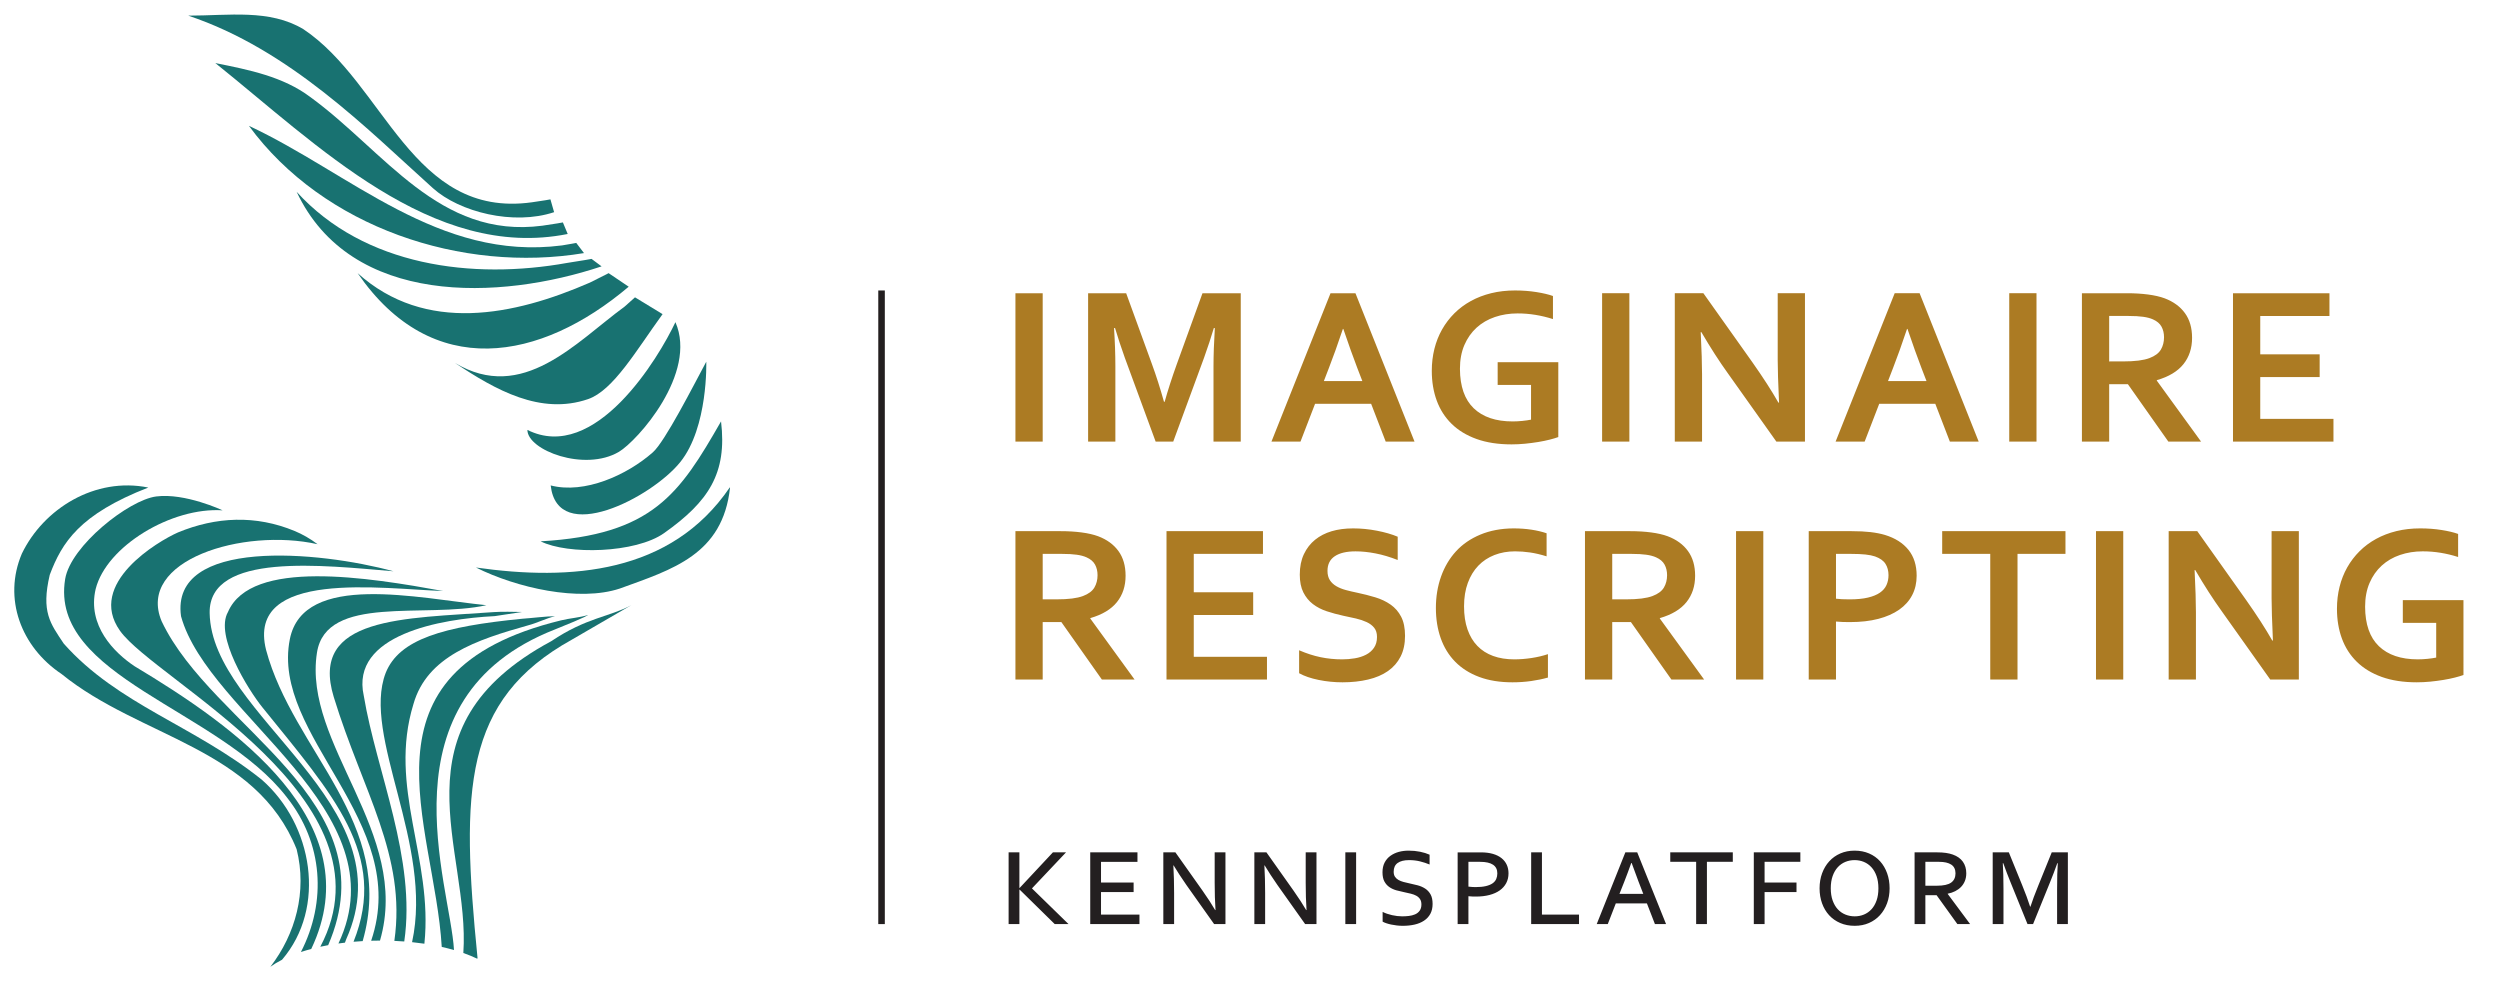 <?xml version="1.0" encoding="UTF-8" standalone="no"?>
<!-- Created with Inkscape (http://www.inkscape.org/) -->

<svg
   version="1.1"
   id="svg2"
   width="661.413"
   height="264.573"
   viewBox="0 0 661.413 264.573"
   sodipodi:docname="logo_IR_NL.cmyk.eps"
   xmlns:inkscape="http://www.inkscape.org/namespaces/inkscape"
   xmlns:sodipodi="http://sodipodi.sourceforge.net/DTD/sodipodi-0.dtd"
   xmlns="http://www.w3.org/2000/svg"
   xmlns:svg="http://www.w3.org/2000/svg">
  <defs
     id="defs6" />
  <sodipodi:namedview
     id="namedview4"
     pagecolor="#ffffff"
     bordercolor="#000000"
     borderopacity="0.25"
     inkscape:showpageshadow="2"
     inkscape:pageopacity="0.0"
     inkscape:pagecheckerboard="0"
     inkscape:deskcolor="#d1d1d1" />
  <g
     id="g8"
     inkscape:groupmode="layer"
     inkscape:label="ink_ext_XXXXXX"
     transform="matrix(1.333,0,0,-1.333,0,264.573)">
    <g
       id="g10"
       transform="scale(0.1)">
      <path
         d="m 2219.84,891.07 c -9.42,12.989 -22.82,22.782 -40.18,29.379 -9.13,3.379 -20.1,5.91 -32.91,7.602 -12.8,1.679 -26.64,2.531 -41.51,2.531 h -89.87 V 636.09 h 54.1 v 114.012 h 37.09 l 80.38,-114.012 h 64.92 l -87.88,121.051 v 0.879 c 23.85,6.902 41.47,17.5 52.88,31.808 11.41,14.301 17.12,31.723 17.12,52.274 0,19.66 -4.72,35.98 -14.14,48.968 z m -150.37,-95.851 v 90.242 h 38.64 c 11.48,0 21.12,-0.551 28.93,-1.652 7.8,-1.098 14.27,-2.829 19.43,-5.18 7.95,-3.52 13.58,-8.328 16.89,-14.41 3.31,-6.09 4.97,-13.098 4.97,-21.02 0,-9.25 -2.1,-17.429 -6.29,-24.539 -4.2,-7.121 -11.74,-12.73 -22.64,-16.84 -5.89,-2.199 -13.14,-3.851 -21.75,-4.949 -8.61,-1.101 -19.1,-1.652 -31.46,-1.652 z m 299.84,-31.039 h 117.92 v 45.121 h -117.92 v 76.16 h 137.35 v 45.121 H 2315.21 V 636.09 h 199.4 v 45.121 h -145.3 z m 357.7,-65.032 c -3.97,-5.796 -9.24,-10.386 -15.79,-13.757 -6.55,-3.379 -13.95,-5.762 -22.19,-7.153 -8.25,-1.398 -16.64,-2.09 -25.17,-2.09 -14.73,0 -29.01,1.43 -42.84,4.293 -13.84,2.86 -28.05,7.438 -42.62,13.75 v -45.562 c 10.3,-5.719 23.22,-10.16 38.75,-13.309 15.53,-3.16 31.32,-4.73 47.37,-4.73 18.4,0 35.33,1.832 50.79,5.5 15.46,3.66 28.59,9.281 39.41,16.84 10.82,7.55 19.18,17.129 25.07,28.718 5.88,11.59 8.83,25.313 8.83,41.161 0,15.402 -2.58,28.062 -7.73,37.961 -5.15,9.91 -12.14,17.941 -20.98,24.101 -8.83,6.168 -18.95,10.969 -30.36,14.418 -11.41,3.449 -23.37,6.492 -35.88,9.133 -7.95,1.617 -15.46,3.379 -22.53,5.289 -7.06,1.898 -13.32,4.43 -18.77,7.59 -5.44,3.148 -9.75,7.148 -12.91,11.988 -3.17,4.852 -4.75,11.012 -4.75,18.492 0,12.91 4.82,22.598 14.46,29.059 9.64,6.449 23.37,9.68 41.19,9.68 12.36,0 25.57,-1.36 39.63,-4.071 14.06,-2.719 28.74,-7.078 44.06,-13.097 v 46.218 c -11.49,4.84 -25.18,8.809 -41.08,11.891 -15.9,3.078 -31.72,4.617 -47.47,4.617 -15.76,0 -29.92,-1.867 -42.51,-5.609 -12.59,-3.739 -23.56,-9.391 -32.9,-16.949 -9.35,-7.559 -16.75,-17.098 -22.2,-28.61 -5.44,-11.519 -8.17,-25.058 -8.17,-40.609 0,-14.09 2.36,-25.832 7.07,-35.219 4.71,-9.391 11.04,-17.133 18.99,-23.223 7.95,-6.089 17.15,-10.859 27.6,-14.3 10.45,-3.45 21.42,-6.418 32.91,-8.918 8.68,-1.762 16.96,-3.559 24.84,-5.391 7.87,-1.84 14.98,-4.219 21.31,-7.148 6.33,-2.942 11.33,-6.711 15.01,-11.34 3.68,-4.621 5.52,-10.672 5.52,-18.153 0,-8.519 -1.98,-15.668 -5.96,-21.461 z m 309.66,189.172 c 10.16,-1.468 21.13,-4.039 32.91,-7.699 v 45.777 c -8.98,3.082 -19.07,5.461 -30.26,7.153 -11.19,1.679 -23.04,2.527 -35.55,2.527 -24.44,-0.148 -46.34,-4.258 -65.69,-12.328 -19.36,-8.07 -35.48,-19.141 -48.36,-33.23 -12.88,-14.09 -22.75,-30.739 -29.59,-49.961 -6.85,-19.231 -10.27,-40.059 -10.27,-62.508 0,-21.86 3.2,-41.86 9.61,-59.981 6.4,-18.121 15.97,-33.672 28.7,-46.66 12.73,-12.98 28.6,-23.031 47.59,-30.148 18.99,-7.114 41,-10.672 66.02,-10.672 12.81,0 25.18,0.84 37.1,2.531 11.93,1.688 23.04,3.988 33.35,6.93 v 46.437 c -10.16,-3.379 -21.06,-5.937 -32.69,-7.699 -11.63,-1.758 -23.04,-2.641 -34.22,-2.641 -15.61,0 -29.56,2.231 -41.85,6.711 -12.29,4.469 -22.71,11.11 -31.24,19.922 -8.54,8.801 -15.1,19.77 -19.66,32.899 -4.56,13.129 -6.84,28.359 -6.84,45.672 0,17.457 2.5,32.98 7.51,46.546 5,13.571 11.95,24.981 20.86,34.231 8.91,9.242 19.58,16.281 32.02,21.133 12.44,4.84 26.02,7.258 40.74,7.258 9.72,0 19.66,-0.739 29.81,-2.2 z m 313.56,2.75 c -9.43,12.989 -22.82,22.782 -40.19,29.379 -9.13,3.379 -20.1,5.91 -32.91,7.602 -12.8,1.679 -26.64,2.531 -41.51,2.531 h -89.87 V 636.09 h 54.1 v 114.012 h 37.1 l 80.37,-114.012 h 64.92 l -87.88,121.051 v 0.879 c 23.85,6.902 41.47,17.5 52.89,31.808 11.4,14.301 17.11,31.723 17.11,52.274 0,19.66 -4.71,35.98 -14.13,48.968 z m -150.38,-95.851 v 90.242 h 38.64 c 11.48,0 21.12,-0.551 28.93,-1.652 7.8,-1.098 14.28,-2.829 19.43,-5.18 7.95,-3.52 13.58,-8.328 16.89,-14.41 3.32,-6.09 4.97,-13.098 4.97,-21.02 0,-9.25 -2.1,-17.429 -6.29,-24.539 -4.2,-7.121 -11.74,-12.73 -22.64,-16.84 -5.89,-2.199 -13.13,-3.851 -21.75,-4.949 -8.61,-1.101 -19.1,-1.652 -31.46,-1.652 z M 3499.7,636.09 v 294.492 h -54.11 V 636.09 Z m 228.16,120.39 c 16.34,4.25 30.18,10.352 41.52,18.27 11.33,7.922 19.94,17.57 25.83,28.941 5.89,11.368 8.83,24.168 8.83,38.411 0,20.828 -5.44,38 -16.34,51.5 -10.89,13.5 -26.42,23.328 -46.59,29.488 -8.39,2.5 -17.92,4.371 -28.6,5.621 -10.67,1.238 -23.15,1.871 -37.42,1.871 h -85.24 V 636.09 h 54.1 v 115.109 c 4.12,-0.437 8.54,-0.738 13.25,-0.879 4.71,-0.148 9.49,-0.218 14.35,-0.218 21.2,0 39.97,2.117 56.31,6.378 z m -83.91,128.981 h 30.47 c 11.04,0 20.35,-0.41 27.94,-1.211 7.58,-0.809 13.94,-2.09 19.1,-3.852 9.86,-3.527 16.78,-8.437 20.76,-14.75 3.97,-6.308 5.96,-13.796 5.96,-22.449 0,-7.039 -1.33,-13.539 -3.98,-19.48 -2.65,-5.938 -6.99,-11 -13.03,-15.188 -6.03,-4.179 -13.98,-7.453 -23.84,-9.793 -9.87,-2.347 -22.09,-3.519 -36.66,-3.519 -5.16,0 -10.12,0.113 -14.91,0.332 -4.78,0.219 -8.72,0.551 -11.81,0.988 z m 360.28,0 h 95.17 v 45.121 h -244.67 v -45.121 h 95.39 V 636.09 h 54.11 z M 4214.09,636.09 v 294.492 h -54.1 V 636.09 Z m 146.9,294.492 h -56.75 V 636.09 h 54.1 v 133.379 c 0,19.812 -0.88,47.761 -2.65,83.851 h 1.33 c 18.1,-30.961 35.62,-58.179 52.55,-81.648 l 96.28,-135.582 h 56.75 v 294.492 h -54.1 V 797.199 c 0,-17.461 0.88,-45.34 2.65,-83.64 h -1.33 c -13.24,23.332 -30.47,50.043 -51.67,80.121 z m 474.22,-250.91 c -5.01,-1.031 -10.82,-1.871 -17.44,-2.531 -6.63,-0.661 -13.03,-0.993 -19.22,-0.993 -33.27,0 -58.95,8.692 -77.06,26.082 -18.11,17.379 -27.24,43.469 -27.38,78.239 0,17.902 2.94,33.679 8.83,47.32 5.89,13.652 13.95,25.133 24.18,34.449 10.23,9.313 22.34,16.364 36.32,21.133 13.99,4.758 29,7.149 45.05,7.149 11.93,0 23.74,-0.961 35.44,-2.86 11.71,-1.91 23.3,-4.699 34.78,-8.371 v 45.781 c -8.54,3.09 -19.51,5.692 -32.9,7.821 -13.4,2.121 -27.53,3.187 -42.4,3.187 -16.78,0 -32.5,-1.797 -47.14,-5.387 -14.65,-3.601 -28.12,-8.769 -40.41,-15.519 -12.3,-6.75 -23.23,-14.891 -32.79,-24.434 -9.58,-9.539 -17.71,-20.207 -24.41,-32.019 -6.7,-11.821 -11.77,-24.66 -15.23,-38.52 -3.46,-13.871 -5.19,-28.429 -5.19,-43.687 0,-21.571 3.27,-41.274 9.83,-59.102 6.54,-17.82 16.41,-33.199 29.59,-46.109 13.17,-12.91 29.66,-22.922 49.46,-30.039 19.8,-7.114 42.95,-10.672 69.45,-10.672 8.83,0 17.73,0.441 26.72,1.32 8.97,0.879 17.7,2.012 26.16,3.41 8.47,1.391 16.12,2.969 22.97,4.731 6.84,1.758 12.47,3.449 16.89,5.058 V 793.68 h -120.35 v -45.121 h 66.25 v -68.887"
         style="fill:#ac7b23;fill-opacity:1;fill-rule:nonzero;stroke:none"
         id="path12" />
      <path
         d="m 2069.47,1108.31 v 294.49 h -54.1 v -294.49 z m 240.75,79.01 c -7.51,26.86 -15.53,51.95 -24.07,75.28 l -51.01,140.2 h -75.52 v -294.49 h 54.1 v 149.44 c 0,23.48 -0.88,48.79 -2.65,75.94 h 1.99 c 2.5,-8.37 5.44,-17.76 8.83,-28.17 3.39,-10.42 6.92,-20.69 10.6,-30.82 l 61.17,-166.39 h 34.89 l 61.16,166.39 c 3.68,10.13 7.22,20.4 10.6,30.82 3.39,10.41 6.33,19.8 8.84,28.17 h 1.98 c -1.76,-28.91 -2.65,-54.29 -2.65,-76.15 v -149.23 h 54.1 v 294.49 h -75.96 l -51.01,-140.86 c -9.57,-26.56 -17.59,-51.43 -24.07,-74.62 z m 440.05,-79.01 h 57.19 l -117.25,294.49 h -49.47 l -117.25,-294.49 h 57.63 l 28.94,75.05 h 111.27 z m -84.13,223.62 c 10.42,-30.63 19.63,-56.37 27.64,-77.24 l 10.1,-26.21 h -76.37 l 10.1,26.21 c 8.1,20.69 17.32,46.43 27.65,77.24 z m 372.56,-180.04 c -5,-1.03 -10.82,-1.87 -17.44,-2.53 -6.62,-0.66 -13.03,-0.99 -19.21,-0.99 -33.27,0 -58.96,8.69 -77.07,26.08 -18.1,17.39 -27.23,43.47 -27.38,78.24 0,17.9 2.94,33.68 8.83,47.33 5.89,13.64 13.95,25.12 24.18,34.44 10.23,9.31 22.34,16.36 36.33,21.13 13.98,4.77 29,7.15 45.05,7.15 11.92,0 23.73,-0.95 35.44,-2.86 11.7,-1.91 23.29,-4.7 34.78,-8.36 v 45.78 c -8.54,3.08 -19.51,5.68 -32.91,7.81 -13.39,2.12 -27.53,3.19 -42.39,3.19 -16.79,0 -32.5,-1.8 -47.15,-5.39 -14.65,-3.6 -28.12,-8.77 -40.41,-15.52 -12.29,-6.75 -23.22,-14.89 -32.79,-24.43 -9.57,-9.54 -17.7,-20.21 -24.4,-32.02 -6.7,-11.81 -11.78,-24.65 -15.24,-38.52 -3.46,-13.87 -5.19,-28.43 -5.19,-43.69 0,-21.57 3.28,-41.27 9.83,-59.09 6.55,-17.83 16.41,-33.21 29.59,-46.12 13.17,-12.91 29.66,-22.92 49.46,-30.04 19.8,-7.11 42.95,-10.67 69.45,-10.67 8.83,0 17.74,0.44 26.72,1.32 8.98,0.88 17.7,2.02 26.17,3.41 8.46,1.39 16.12,2.97 22.96,4.73 6.85,1.76 12.48,3.45 16.9,5.07 v 148.56 h -120.35 v -45.12 h 66.24 z m 195.16,-43.58 v 294.49 h -54.1 v -294.49 z m 146.91,294.49 h -56.75 v -294.49 h 54.1 v 133.38 c 0,19.81 -0.88,47.76 -2.65,83.86 h 1.32 c 18.11,-30.96 35.63,-58.19 52.56,-81.66 l 96.28,-135.58 h 56.75 v 294.49 h -54.1 v -133.38 c 0,-17.46 0.88,-45.34 2.65,-83.63 h -1.33 c -13.25,23.32 -30.47,50.03 -51.67,80.11 z m 489.2,-294.49 h 57.2 l -117.26,294.49 h -49.46 l -117.26,-294.49 h 57.64 l 28.94,75.05 h 111.26 z m -84.13,223.62 c 10.42,-30.63 19.64,-56.37 27.65,-77.24 l 10.09,-26.21 h -76.36 l 10.09,26.21 c 8.1,20.69 17.32,46.43 27.65,77.24 z m 256.06,-223.62 v 294.49 h -54.1 v -294.49 z m 294.63,254.98 c -9.42,12.99 -22.82,22.78 -40.19,29.39 -9.13,3.37 -20.09,5.9 -32.9,7.59 -12.81,1.68 -26.64,2.53 -41.51,2.53 h -89.88 v -294.49 h 54.1 v 114.01 h 37.1 l 80.38,-114.01 h 64.92 l -87.88,121.05 v 0.88 c 23.84,6.9 41.47,17.5 52.88,31.81 11.41,14.31 17.12,31.73 17.12,52.27 0,19.66 -4.72,35.98 -14.14,48.97 z m -150.38,-95.85 v 90.24 h 38.65 c 11.48,0 21.12,-0.55 28.93,-1.65 7.8,-1.1 14.27,-2.83 19.43,-5.17 7.95,-3.52 13.58,-8.33 16.89,-14.42 3.31,-6.09 4.97,-13.1 4.97,-21.02 0,-9.24 -2.1,-17.42 -6.29,-24.54 -4.2,-7.12 -11.75,-12.73 -22.64,-16.84 -5.89,-2.2 -13.14,-3.85 -21.75,-4.95 -8.61,-1.1 -19.1,-1.65 -31.47,-1.65 z M 4486,1236.41 h 117.92 v 45.12 H 4486 v 76.15 h 137.35 v 45.12 H 4431.9 v -294.49 h 199.4 v 45.12 H 4486 v 82.98"
         style="fill:#ac7b23;fill-opacity:1;fill-rule:nonzero;stroke:none"
         id="path14" />
      <path
         d="m 2023.23,150.711 v 68.398 h 0.54 l 69.62,-68.398 h 27.39 l -72.62,70.848 67.58,71.531 h -26.02 l -65.95,-70.57 h -0.54 v 70.57 h -21.4 V 150.711 Z m 161.99,63.629 h 64.71 v 18.801 h -64.71 v 41.148 h 72.34 v 18.801 h -93.74 V 150.711 h 97.7 v 18.801 h -76.3 z m 147.65,78.75 h -23.98 V 150.711 h 21.4 v 61.449 c 0,19.16 -0.5,37.512 -1.5,55.051 h 0.54 c 7.09,-11.813 15.49,-24.711 25.21,-38.699 l 55.18,-77.801 h 22.48 V 293.09 h -21.39 v -60.36 c 0,-19.8 0.54,-37.871 1.64,-54.218 h -0.69 c -6.36,10.988 -14.71,23.84 -25.07,38.558 z m 180.67,0 h -23.98 V 150.711 h 21.39 v 61.449 c 0,19.16 -0.5,37.512 -1.5,55.051 h 0.55 c 7.08,-11.813 15.48,-24.711 25.2,-38.699 l 55.18,-77.801 h 22.48 V 293.09 h -21.39 v -60.36 c 0,-19.8 0.55,-37.871 1.64,-54.218 h -0.68 c -6.36,10.988 -14.72,23.84 -25.07,38.558 z M 2691.53,150.711 V 293.09 h -21.39 V 150.711 Z M 2774,272.039 c 5.27,3.77 12.85,5.66 22.75,5.66 7.63,0 14.85,-0.84 21.67,-2.519 6.81,-1.692 13.12,-3.75 18.94,-6.2 v 19.481 c -5.45,2.449 -11.75,4.41 -18.87,5.859 -7.14,1.45 -14.74,2.18 -22.83,2.18 -6.9,0 -13.42,-0.84 -19.55,-2.52 -6.13,-1.679 -11.62,-4.269 -16.48,-7.769 -4.86,-3.5 -8.7,-7.949 -11.52,-13.352 -2.81,-5.41 -4.22,-11.828 -4.22,-19.281 0,-7.629 1.29,-13.777 3.88,-18.457 2.59,-4.68 5.95,-8.402 10.08,-11.172 4.14,-2.777 8.75,-4.859 13.83,-6.269 5.09,-1.41 10.36,-2.66 15.81,-3.75 4.36,-0.91 8.58,-1.86 12.67,-2.86 4.09,-1 7.67,-2.34 10.76,-4.019 3.09,-1.68 5.57,-3.91 7.43,-6.68 1.86,-2.769 2.79,-6.332 2.79,-10.691 0,-5.09 -1.18,-9.239 -3.54,-12.469 -2.36,-3.223 -5.43,-5.629 -9.2,-7.223 -3.77,-1.59 -7.88,-2.629 -12.33,-3.129 -4.45,-0.5 -8.85,-0.75 -13.21,-0.75 -3.09,0 -6.36,0.2 -9.81,0.61 -3.46,0.41 -6.88,1 -10.29,1.769 -3.41,0.774 -6.7,1.711 -9.88,2.801 -3.18,1.09 -6.09,2.313 -8.72,3.672 v -19.34 c 1.64,-1 3.95,-2.031 6.95,-3.07 3,-1.039 6.31,-1.949 9.95,-2.723 3.63,-0.769 7.42,-1.387 11.37,-1.84 3.95,-0.457 7.84,-0.679 11.65,-0.679 8.54,0 16.37,0.812 23.51,2.453 7.12,1.629 13.37,4.218 18.74,7.758 5.37,3.55 9.55,8.058 12.54,13.558 2.98,5.504 4.48,12.063 4.48,19.692 0,7.902 -1.38,14.261 -4.15,19.07 -2.76,4.82 -6.34,8.629 -10.74,11.449 -4.4,2.813 -9.32,4.949 -14.76,6.402 -5.44,1.45 -10.84,2.731 -16.18,3.821 -4.36,0.898 -8.37,1.859 -12.04,2.859 -3.67,1 -6.96,2.32 -9.86,3.949 -2.9,1.641 -5.22,3.75 -6.94,6.34 -1.72,2.578 -2.58,5.918 -2.58,10.012 0,7.808 2.63,13.598 7.9,17.367 z m 140.43,-66.008 c 2.64,-0.269 5.18,-0.461 7.63,-0.551 2.46,-0.089 4.86,-0.128 7.23,-0.128 9.9,0 18.84,1.039 26.84,3.128 7.99,2.09 14.78,5.11 20.37,9.059 5.58,3.949 9.9,8.789 12.94,14.512 3.04,5.73 4.56,12.168 4.56,19.347 0,6.274 -1.15,11.942 -3.47,17.032 -2.32,5.09 -5.77,9.468 -10.35,13.152 -4.59,3.68 -10.32,6.52 -17.17,8.52 -6.86,1.988 -14.79,2.988 -23.78,2.988 h -46.19 V 150.711 h 21.39 z m 0,68.258 h 23.17 c 22.8,0 34.2,-7.629 34.2,-22.891 0,-4.089 -0.73,-7.808 -2.18,-11.168 -1.46,-3.359 -3.87,-6.218 -7.23,-8.589 -3.36,-2.36 -7.81,-4.2 -13.35,-5.512 -5.54,-1.32 -12.4,-1.981 -20.57,-1.981 -2.27,0 -4.59,0.09 -6.95,0.274 -2.36,0.18 -4.72,0.406 -7.09,0.68 z m 124.53,18.801 V 150.711 h 94.97 v 18.801 h -73.58 V 293.09 Z m 245.65,-142.379 h 22.08 l -57.23,142.379 h -23.57 l -56.82,-142.379 h 21.94 l 15.96,41.148 h 61.68 z m -46.18,121.258 c 4.83,-13.469 9.39,-25.828 13.68,-37.078 l 9.38,-24.231 h -47.3 l 9.6,24.219 c 4.26,10.82 8.86,23.18 13.82,37.09 z M 3366.4,150.711 h 21.39 v 123.578 h 51.37 v 18.801 h -124.13 v -18.801 h 51.37 z m 135.83,0 v 63.629 h 63.36 v 18.801 h -63.36 v 41.148 h 70.99 v 18.801 h -92.38 V 150.711 Z m 243.21,100.891 c -3.27,9.128 -7.9,17.039 -13.89,23.707 -6,6.679 -13.29,11.882 -21.87,15.601 -8.58,3.731 -18.19,5.59 -28.82,5.59 -10.35,0 -19.8,-1.859 -28.34,-5.59 -8.54,-3.719 -15.85,-8.922 -21.93,-15.601 -6.09,-6.668 -10.81,-14.579 -14.17,-23.707 -3.37,-9.122 -5.05,-19.09 -5.05,-29.903 0,-10.719 1.64,-20.621 4.91,-29.699 3.27,-9.09 7.92,-16.949 13.97,-23.578 6.04,-6.633 13.37,-11.801 22,-15.531 8.63,-3.719 18.26,-5.582 28.88,-5.582 10.36,0 19.78,1.863 28.28,5.582 8.49,3.73 15.76,8.898 21.8,15.531 6.04,6.629 10.74,14.488 14.1,23.578 3.36,9.078 5.04,18.98 5.04,29.699 0,10.813 -1.64,20.781 -4.91,29.903 z m -20.98,-54.09 c -2.45,-6.953 -5.81,-12.742 -10.08,-17.371 -4.27,-4.629 -9.24,-8.129 -14.92,-10.493 -5.68,-2.359 -11.79,-3.539 -18.33,-3.539 -6.53,0 -12.71,1.18 -18.53,3.539 -5.81,2.364 -10.85,5.864 -15.12,10.493 -4.27,4.629 -7.65,10.418 -10.15,17.371 -2.5,6.949 -3.75,15.008 -3.75,24.187 0,9.172 1.23,17.25 3.68,24.25 2.45,6.992 5.84,12.852 10.15,17.582 4.32,4.719 9.34,8.258 15.06,10.617 5.72,2.372 11.85,3.551 18.39,3.551 6.54,0 12.67,-1.179 18.4,-3.551 5.72,-2.359 10.74,-5.898 15.05,-10.617 4.31,-4.73 7.7,-10.59 10.15,-17.582 2.45,-7 3.68,-15.078 3.68,-24.25 0,-9.179 -1.23,-17.238 -3.68,-24.187 z m 141.26,13.558 c 5.31,1 10.21,2.629 14.71,4.91 4.49,2.258 8.38,5.079 11.66,8.442 3.28,3.359 5.85,7.308 7.69,11.859 1.84,4.539 2.77,9.617 2.77,15.258 0,8.902 -2.23,16.531 -6.69,22.891 -4.47,6.351 -11.16,11.121 -20.08,14.3 -4.05,1.45 -8.63,2.54 -13.72,3.27 -5.09,0.73 -10.97,1.09 -17.64,1.09 h -44.47 V 150.711 h 21.39 v 57.359 h 22.26 l 41.28,-57.359 h 25.3 l -44.46,59.82 z m -16.99,63.219 c 10.35,0 18.32,-1.82 23.91,-5.449 5.59,-3.629 8.42,-9.36 8.52,-17.168 0,-8.262 -2.89,-14.461 -8.66,-18.602 -5.77,-4.129 -15.19,-6.191 -28.27,-6.191 h -22.89 v 47.41 z m 220.15,-40.328 c 4.91,11.988 9.68,24.527 14.31,37.609 h 0.95 c -0.91,-12.269 -1.36,-29.621 -1.36,-52.05 v -68.809 h 21.39 V 293.09 h -32.02 l -26.29,-64.988 c -7.18,-17.622 -12.49,-31.883 -15.95,-42.782 h -0.68 c -3.9,12.352 -9.17,26.61 -15.8,42.782 L 3987,293.09 h -32.02 V 150.711 h 21.39 v 68.809 c 0,21.71 -0.46,39.05 -1.36,52.05 h 0.95 c 4.63,-13.082 9.4,-25.621 14.31,-37.609 l 33.79,-83.25 h 11.03 l 33.79,83.25"
         style="fill:#231f20;fill-opacity:1;fill-rule:nonzero;stroke:none"
         id="path16" />
      <path
         d="m 1448.95,1017.14 c -14.38,-133.23 -114.1,-162.378 -218.7,-200.41 -80.69,-26.902 -204.96,1.372 -285.652,41.719 188.292,-26.898 387.152,-12.328 503.622,158.691 h 0.73"
         style="fill:#187271;fill-opacity:1;fill-rule:nonzero;stroke:none"
         id="path18" />
      <path
         d="m 1431.07,1148.46 c 12.43,-103.28 -24.87,-159.276 -112.95,-221.698 -56.7,-40.192 -191.38,-43.242 -245.18,-16.34 222.73,12.738 275.57,94.038 358.13,238.038"
         style="fill:#187271;fill-opacity:1;fill-rule:nonzero;stroke:none"
         id="path20" />
      <path
         d="m 1350.15,1067.68 c -56.69,-70.465 -243.72,-167.371 -257.17,-46.33 67.25,-17.47 151.37,20.45 202.7,65.65 24.08,21.21 79.78,130.93 106.11,179.94 0,0 3.96,-130.17 -51.64,-199.26"
         style="fill:#187271;fill-opacity:1;fill-rule:nonzero;stroke:none"
         id="path22" />
      <path
         d="m 1340.53,1345.42 c 44.44,-101.79 -75.81,-235.91 -112.14,-257.38 -67.89,-40.12 -181.65,3.14 -181.65,43.49 134.5,-67.25 260.92,143.67 293.79,213.89"
         style="fill:#187271;fill-opacity:1;fill-rule:nonzero;stroke:none"
         id="path24" />
      <path
         d="m 1260.29,1394.67 54.75,-33.35 c -52.02,-71.54 -97.66,-151.44 -147.95,-168.69 -94.15,-32.29 -183.5,18.11 -264.203,71.91 134.503,-80.7 240.073,41.02 336.923,111.84 l 20.48,18.29"
         style="fill:#187271;fill-opacity:1;fill-rule:nonzero;stroke:none"
         id="path26" />
      <path
         d="m 1207.91,1442.67 39.88,-26.9 c -174.85,-147.95 -390.04,-188.29 -537.989,26.9 134.5,-121.05 310.849,-84.13 460.809,-18.83 38.03,18.83 37.3,18.83 37.3,18.83"
         style="fill:#187271;fill-opacity:1;fill-rule:nonzero;stroke:none"
         id="path28" />
      <path
         d="m 1174.08,1470.96 19.9,-14.85 c -201.734,-67.25 -497.625,-80.7 -605.226,147.96 134.5,-147.96 349.691,-174.86 536.876,-141.11 30.29,4.54 48.45,8 48.45,8"
         style="fill:#187271;fill-opacity:1;fill-rule:nonzero;stroke:none"
         id="path30" />
      <path
         d="m 1143.7,1502.66 15.37,-20.18 c -242.093,-40.35 -517.082,50.79 -665.035,252.54 201.75,-94.16 376.594,-269 621.425,-237.31 18.02,2.93 28.24,4.95 28.24,4.95"
         style="fill:#187271;fill-opacity:1;fill-rule:nonzero;stroke:none"
         id="path32" />
      <path
         d="m 1117.2,1543.35 9.54,-22.96 c -268.99,-53.79 -497.642,177.82 -699.381,339.22 67.25,-13.45 134.5,-26.9 188.297,-67.25 147.942,-107.6 255.543,-282.44 460.744,-255.52 25.68,3.57 40.8,6.51 40.8,6.51"
         style="fill:#187271;fill-opacity:1;fill-rule:nonzero;stroke:none"
         id="path34" />
      <path
         d="m 1092.46,1589.12 c 7.38,-26.3 7.38,-25.41 7.38,-25.41 -80.7,-26.9 -187.762,0.15 -240.531,47.54 -129.633,116.42 -284.008,275.25 -485.746,342.5 80.699,0 161.386,13.45 228.636,-26.9 161.403,-107.59 215.203,-376.59 453.181,-343.59 23.35,3.14 37.08,5.86 37.08,5.86"
         style="fill:#187271;fill-opacity:1;fill-rule:nonzero;stroke:none"
         id="path36" />
      <path
         d="M 519.422,437.43 C 384.922,545.031 234.23,586.211 126.633,707.262 99.731,747.609 81.434,770.18 98.742,843.879 122.813,907.789 157.602,964.02 294.363,1017.14 188.762,1038.62 86.621,975.391 43.41,886.012 5.582,797.078 41.602,700.77 122.301,646.969 277.922,520.57 508.055,500.988 588.754,299.238 609.844,214.879 586.508,130.77 536.602,65.922 c 6.711,4.949 14.496,9.629 23.136,14.02 88.633,103.25 61.719,268.2 -40.316,357.489"
         style="fill:#187271;fill-opacity:1;fill-rule:nonzero;stroke:none"
         id="path38" />
      <path
         d="m 266.973,662.578 c -40.352,26.902 -94.149,80.703 -77.11,153.192 21.399,85.179 151.078,162.878 251.95,156.152 0,0 -74.368,34.898 -131.711,27.547 -54.399,-6.973 -169.965,-98.028 -180.778,-163.938 -31.828,-193.949 305.481,-258.32 439.969,-433.16 72.156,-90.781 79.34,-207.18 27.945,-307.051 6.563,2.16 13.43,4.18 20.532,6.071 C 737.914,353.422 464.063,544.32 266.973,662.578"
         style="fill:#187271;fill-opacity:1;fill-rule:nonzero;stroke:none"
         id="path40" />
      <path
         d="M 320.84,751.711 C 269.918,872.75 482.523,937.77 630.305,904.68 c -14.852,11.199 -30.051,19.789 -45.492,26.211 -77.2,32.07 -156.161,28.347 -231.532,-2.821 -39.316,-17.32 -181.922,-101.238 -115.07,-195.261 70.867,-99.668 552.352,-334.34 397.473,-627.079 5.101,1.122 10.332,2.161 15.648,3.141 124.359,287.598 -229.695,429.82 -330.492,642.84"
         style="fill:#187271;fill-opacity:1;fill-rule:nonzero;stroke:none"
         id="path42" />
      <path
         d="m 687.059,120.48 c 121.468,269.77 -267.84,441.899 -270.954,647.801 -1.839,121.77 226.793,94.16 364.872,82.68 -147.95,40.348 -443.329,67.301 -421.692,-89.18 54.031,-197.191 437.207,-384.793 312.399,-649.582 4.265,0.61 8.589,1.172 12.957,1.692 0.797,2.058 1.562,4.23 2.418,6.589"
         style="fill:#187271;fill-opacity:1;fill-rule:nonzero;stroke:none"
         id="path44" />
      <path
         d="M 528.074,694.941 C 487.727,856.328 761.523,815.648 879.504,811.789 731.555,838.691 498.215,876.711 452.496,770.191 425.504,722.988 492.941,615.371 520.715,580.98 660.68,407.648 770.922,288.109 701.656,115.641 c 5.985,0.519 12.035,0.968 18.172,1.32 66.879,234.141 -138.082,376.719 -191.754,577.98"
         style="fill:#187271;fill-opacity:1;fill-rule:nonzero;stroke:none"
         id="path46" />
      <path
         d="m 629.102,689.48 c 18.164,116.68 215.199,67.25 336.25,94.149 -134.5,13.449 -363.153,67.25 -390.051,-67.25 -38.555,-192.809 242.109,-361.09 161.367,-598.688 5.793,0.168 11.633,0.278 17.531,0.289 62.09,214.59 -153.558,388.711 -125.097,571.5"
         style="fill:#187271;fill-opacity:1;fill-rule:nonzero;stroke:none"
         id="path48" />
      <path
         d="m 721.973,604.051 c -26.903,121.051 152.879,152.679 259.769,157.89 18.728,2.86 37.018,5.547 54.508,8.239 -17.49,0 -36.359,1.211 -56.008,-0.231 C 803.297,756.988 613.273,761.77 662.406,601.441 719.895,413.84 806.91,286.602 782.688,117.398 c 6.64,-0.289 13.191,-0.687 19.664,-1.179 23.972,164 -55.145,336.429 -80.379,487.832"
         style="fill:#187271;fill-opacity:1;fill-rule:nonzero;stroke:none"
         id="path50" />
      <path
         d="m 820.641,587.609 c 26.898,94.141 123.961,126.981 227.639,156.082 18.02,4.7 35.91,14.047 53.39,18.079 -17.48,0 -46.66,-3.84 -65.42,-5.04 C 879.5,741.25 792.328,716.379 765.43,649.129 c -47.785,-124.59 94.855,-340.27 52.414,-534.277 8.332,-0.852 16.48,-1.891 24.449,-3.071 17.621,169.86 -72.668,310.008 -21.652,475.828"
         style="fill:#187271;fill-opacity:1;fill-rule:nonzero;stroke:none"
         id="path52" />
      <path
         d="m 1101.67,735.621 c 65.42,26.16 65.42,28.57 65.42,28.57 -17.49,-5.382 -35.16,-6.14 -53.78,-10.691 C 695.438,651.309 862.309,351.59 876.746,105.41 c 8.422,-1.879 16.527,-3.949 24.305,-6.191 C 894.316,227.309 751.008,598.52 1101.67,735.621"
         style="fill:#187271;fill-opacity:1;fill-rule:nonzero;stroke:none"
         id="path54" />
      <path
         d="M 1094.17,712.262 C 773.406,539.609 933.809,299.641 919.609,93.309 c 9.977,-3.5 19.286,-7.289 27.75,-11.379 l 0.387,1.898 C 914.633,416.699 918.887,595.398 1134.97,715.238 l 117.89,68.403 c -43.71,-23.539 -88.65,-24.332 -158.69,-71.379"
         style="fill:#187271;fill-opacity:1;fill-rule:nonzero;stroke:none"
         id="path56" />
      <path
         d="M 1749.64,1408.29 V 150.711"
         style="fill:none;stroke:#231f20;stroke-width:13;stroke-linecap:butt;stroke-linejoin:miter;stroke-miterlimit:10;stroke-dasharray:none;stroke-opacity:1"
         id="path58" />
    </g>
  </g>
</svg>

